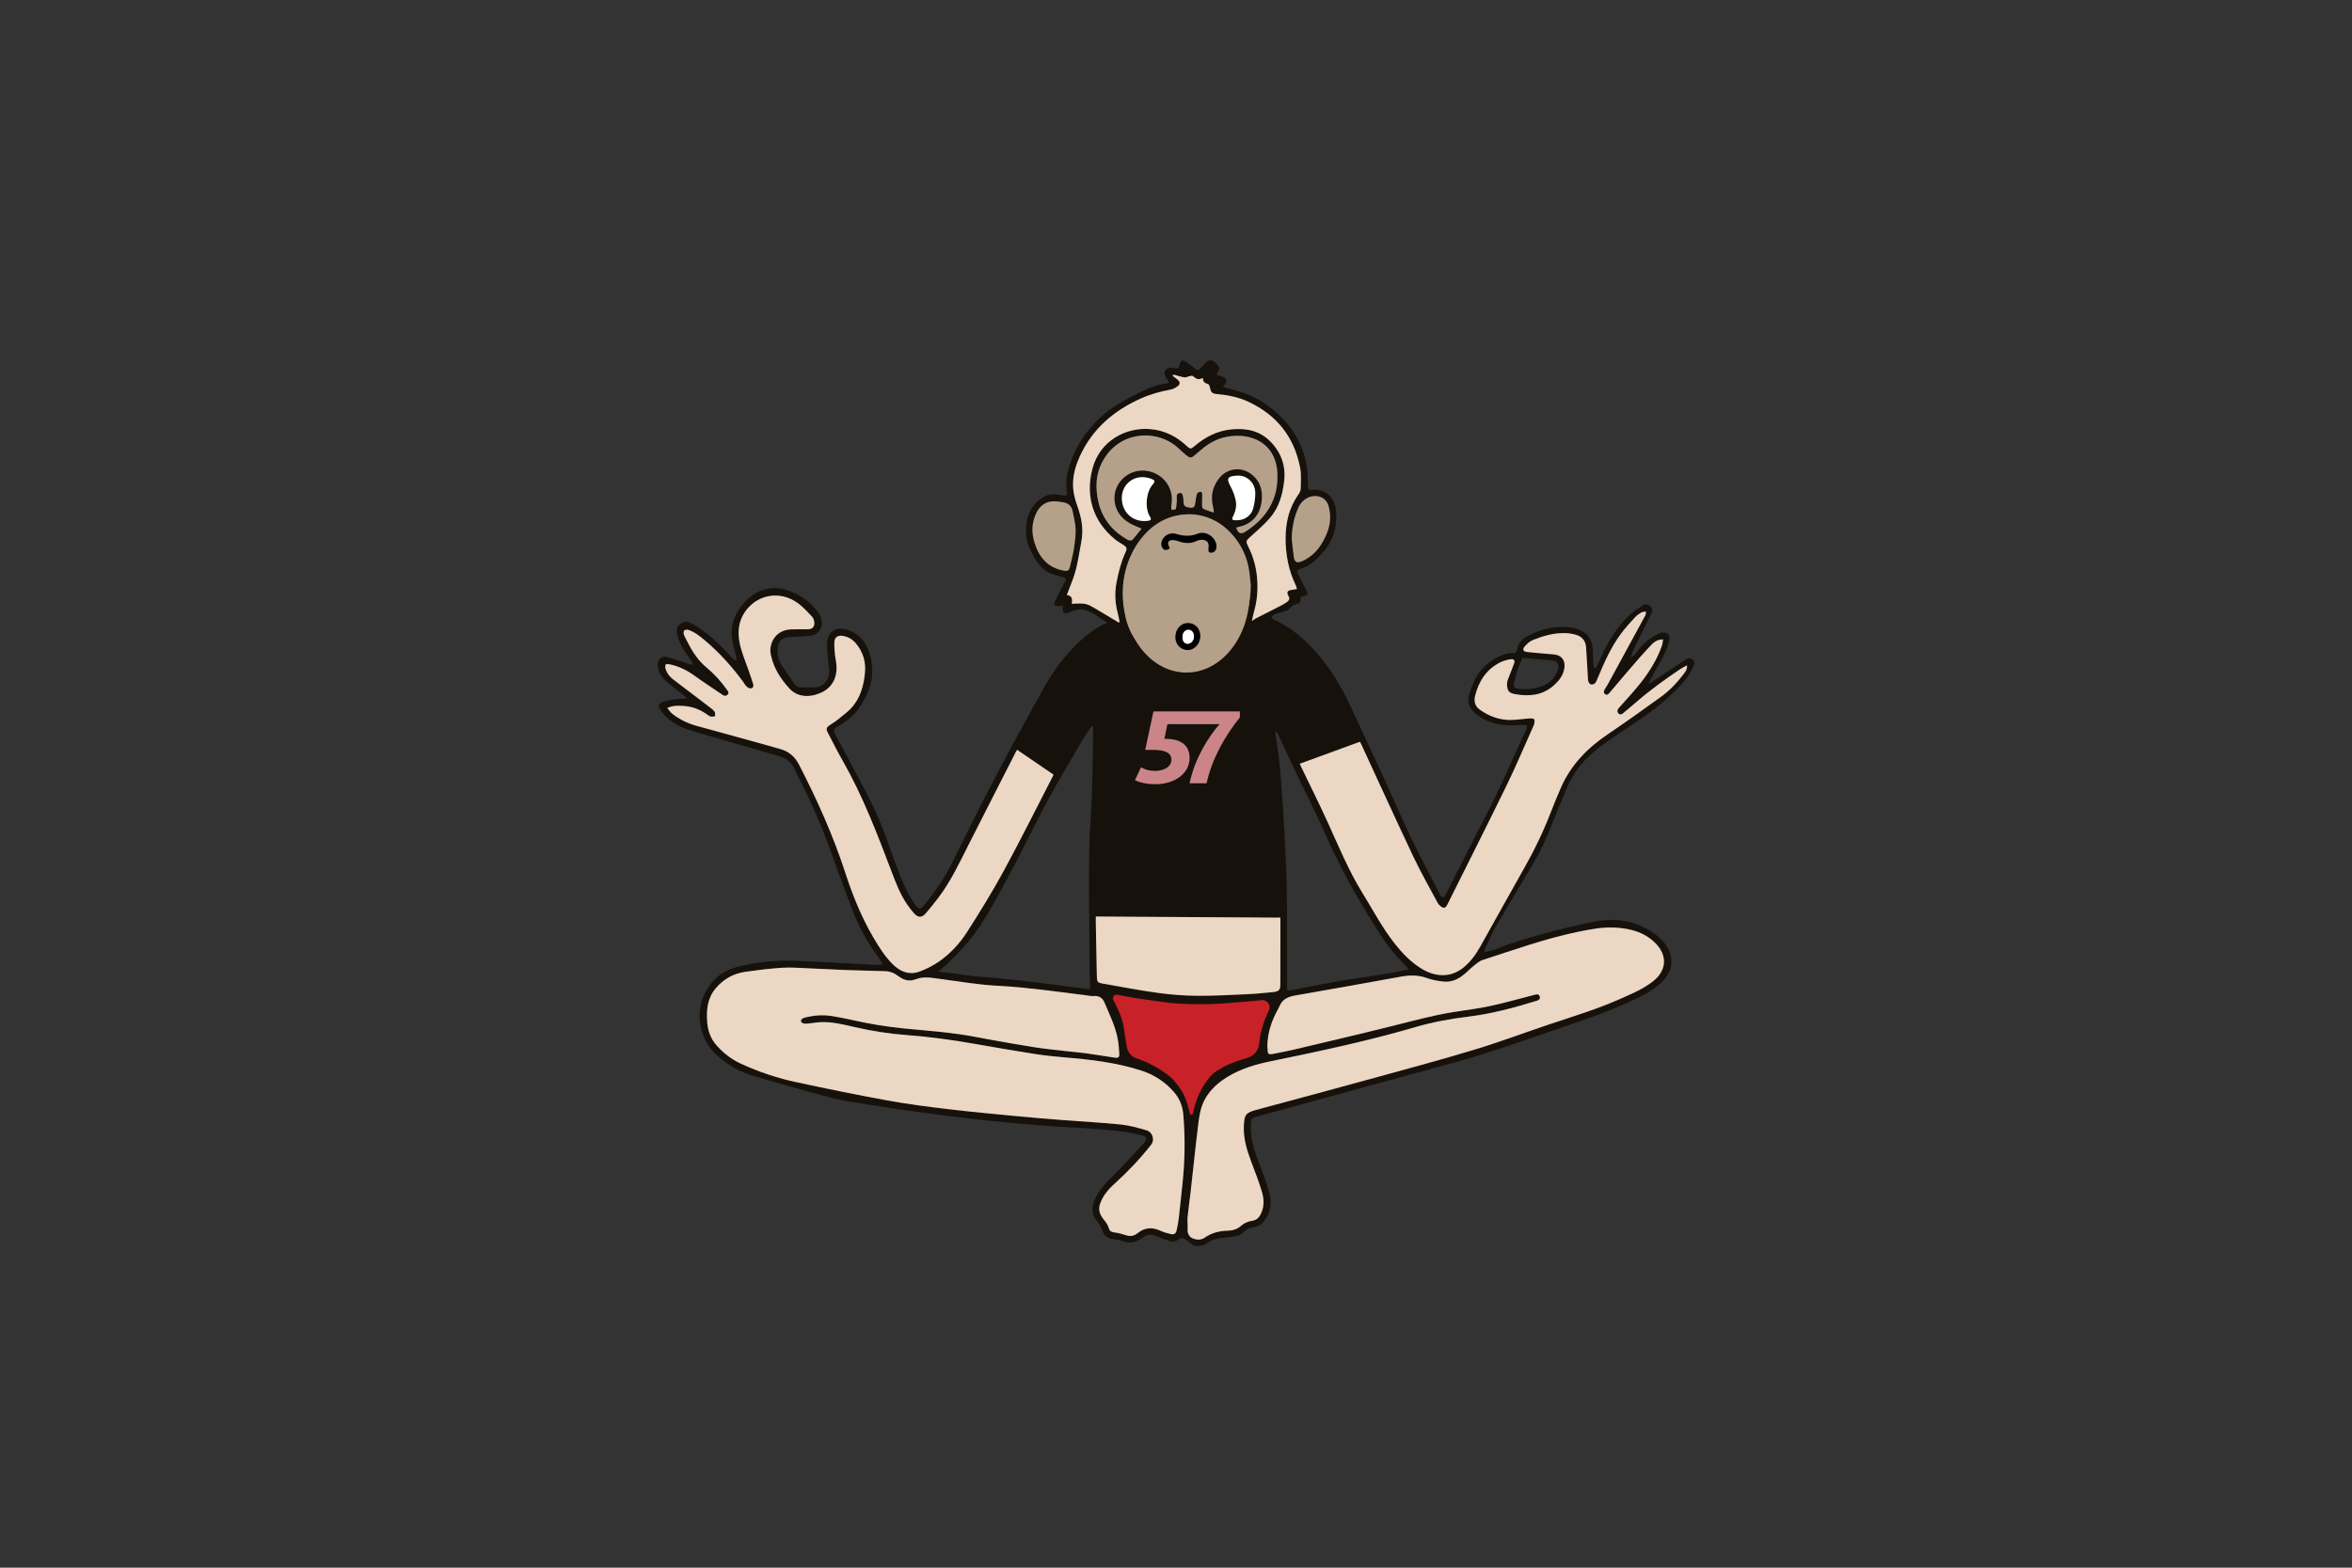 <?xml version="1.0" encoding="UTF-8"?><svg id="Layer_1" xmlns="http://www.w3.org/2000/svg" viewBox="0 0 720 480"><rect x="0" y="0" width="720" height="480" fill="#333333" stroke="none"/><defs><style>.cls-1{fill:#ebd7c3;}.cls-2{fill:#fff;}.cls-3{fill:#b5a08a;}.cls-4{fill:#cb8589;}.cls-5{fill:#c82128;}.cls-6{fill:#16110b;}</style></defs><path class="cls-6" d="m338.99,190.71c-2.29-1.48-4.23-3.11-6.65-3.9-1.76-.58-3.4.07-5.01.69-1.64.62-2.17.23-1.95-1.48.02-.15,0-.3,0-.64-.47.09-.89.24-1.3.22-.44-.03-.94-.14-1.28-.39-.15-.11-.07-.71.08-1,1-2.01,2.05-3.99,3.08-5.98.54-1.04.43-1.25-.71-1.57-1.25-.36-2.53-.64-3.72-1.14-2.27-.97-3.75-2.83-4.94-4.91-1.29-2.24-2.38-4.6-2.48-7.22-.18-4.36.97-8.23,4.74-10.85,1.55-1.08,3.39-1.44,5.3-1.02.35.08.72.07,1.07.14,1.31.26,1.59.07,1.38-1.23-.55-3.44.25-6.67,1.48-9.84,1.96-5.03,5-9.34,8.97-12.96,2.76-2.52,5.92-4.47,9.26-6.17,3.43-1.75,6.81-3.54,10.71-4.05.81-.11.89-.43.44-1.12-.18-.28-.39-.54-.58-.82-.88-1.32-.18-2.78,1.41-2.86.63-.03,1.26.11,1.89.16.53.04.77-.08.82-.74.04-.57.39-1.22.81-1.6.19-.17.96.11,1.34.37.92.62,1.79,1.34,2.65,2.05.75.62,1.09.63,1.76-.1.55-.6,1.08-1.23,1.66-1.8.82-.82,1.69-.85,2.57-.1.39.33.74.72,1.08,1.1.59.65.33,1.3-.09,1.89-.51.72-.28,1.06.51,1.23.38.08.77.18,1.12.34,1.16.53,1.33,1.3.54,2.26-.17.21-.34.42-.6.75.48.16.87.34,1.29.43,5.14,1.12,9.89,3.14,13.96,6.49,5.6,4.62,9.38,10.41,10.45,17.71.28,1.94.28,3.92.37,5.88.05.97.23,1.18,1.21,1.06,4.42-.54,7.07,2.81,7.37,6.41.37,4.38-.58,8.31-3.25,11.77-2.13,2.76-4.6,5.14-8.07,6.19-.72.22-.64.71-.38,1.23.82,1.66,1.62,3.32,2.48,4.96.74,1.41.68,1.66-.86,2.02-.66.16-.92.44-.82,1.11.08.55-.16.96-.71,1.1-1.08.28-2.02.73-2.71,1.68-.23.32-.77.45-1.2.6-1.17.41-2.37.75-3.52,1.19-.32.12-.55.5-.82.76.26.23.48.54.78.68,5.1,2.28,9.24,5.82,12.91,9.95,4.4,4.95,7.79,10.55,10.56,16.56,3.6,7.81,7.28,15.58,10.87,23.39,2.47,5.36,4.74,10.82,7.31,16.13,2.91,6.03,6.05,11.94,9.09,17.9.12.24.26.49.45.68.55.59.96.56,1.33-.17,2.05-4.02,4.08-8.05,6.13-12.08,1.67-3.3,3.31-6.61,5.04-9.88,3.5-6.62,6.65-13.4,9.69-20.24,1.23-2.77,2.53-5.5,3.77-8.27.73-1.63.62-1.71-1.13-1.68-1.87.04-3.76.16-5.62-.02-3.42-.32-6.51-1.59-9.11-3.89-1.68-1.49-2.03-3.35-1.42-5.46.75-2.61,1.72-5.13,3.48-7.24,2.22-2.67,5-4.54,8.43-5.33.55-.13,1.14-.02,1.72-.07.58-.04.91-.34.99-.97.25-1.93,1.41-3.24,3.05-4.15,3.26-1.8,6.76-2.85,10.48-2.88,2.48-.02,4.97.14,7.1,1.73,1.65,1.23,2.42,2.91,2.54,4.9.11,1.75.11,3.51.2,5.27.01.26.24.5.37.75.22-.18.53-.31.64-.53.7-1.44,1.35-2.91,2.04-4.36,1.96-4.14,4.48-7.92,7.7-11.16,1.28-1.29,2.92-2.24,4.44-3.27.8-.54,1.55-.2,2.22.38.69.59.76,1.3.39,2.05-1.81,3.69-3.65,7.37-5.45,11.07-.35.71-.6,1.48-.89,2.21.1.08.2.15.3.23.48-.48,1.05-.91,1.43-1.46,1.76-2.52,4-4.44,6.76-5.77.37-.18.8-.34,1.2-.35,1.8-.03,2.46.85,2.03,2.61-.7,2.86-2.13,5.39-3.58,7.91-.97,1.69-1.95,3.38-2.77,5.24.61-.35,1.24-.68,1.83-1.07,2.99-2,5.97-4.02,8.96-6.01.83-.55,1.74-1.23,2.72-.41.98.82.38,1.8,0,2.66-1.19,2.72-3.2,4.81-5.25,6.89-4.88,4.95-10.65,8.73-16.41,12.55-3.04,2.02-6.09,4.08-8.88,6.43-3.64,3.06-6.3,6.94-8.15,11.33-1.98,4.71-3.91,9.45-5.82,14.19-1.84,4.54-4.4,8.69-6.91,12.87-3.05,5.09-6.1,10.18-9.05,15.33-1.15,2.02-2.02,4.2-3.01,6.31-.13.27-.17.57-.32,1.06,1.27-.32,2.47-.48,3.55-.92,5.67-2.31,11.56-3.93,17.46-5.5,4.23-1.13,8.52-2.08,12.81-2.95,6.24-1.27,12.14-.29,17.55,3.18,1.91,1.22,3.6,2.74,4.72,4.71,2.13,3.75,1.6,7.66-2.15,11.08-2.6,2.37-5.68,3.86-8.82,5.32-8.95,4.15-18.35,7.05-27.63,10.3-8.96,3.13-17.94,6.21-27.11,8.7-8.92,2.42-17.83,4.87-26.74,7.31-9.29,2.54-18.57,5.09-27.86,7.64-1.95.53-3.9,1.08-5.86,1.6-.85.22-1.23.7-1.3,1.6-.32,4.02.66,7.78,2.09,11.49,1.27,3.3,2.57,6.61,3.5,10.01.83,3.03.45,6.07-1.52,8.71-.86,1.16-2.08,1.74-3.46,1.97-1.1.19-2.07.54-2.85,1.41-.9.99-2.16,1.3-3.43,1.48-1.17.16-2.34.24-3.52.37-1.6.17-3.06.73-4.37,1.64-1.09.76-2.3.87-3.56.75-.22-.02-.44-.18-.63-.31-.82-.57-1.63-1.15-2.44-1.73-.61-.44-1.21-.47-1.83,0-.93.71-1.97.92-3.08.52-1.23-.44-2.47-.85-3.66-1.36-1.6-.7-3.05-.72-4.5.42-2.02,1.59-4.25,1.86-6.66.84-.65-.28-1.41-.32-2.12-.4-1.49-.17-2.74-.75-3.27-2.21-.48-1.33-1.17-2.49-2.02-3.61-1.39-1.82-1.51-3.83-.65-5.92,1.25-3.04,3.46-5.34,5.74-7.63,3.31-3.32,6.47-6.79,9.63-10.26.92-1.01.62-1.87-.73-2.18-2.23-.51-4.48-1.01-6.76-1.27-3.51-.41-7.05-.66-10.57-.91-3.2-.23-6.41-.34-9.61-.55-2.8-.19-5.6-.45-8.41-.68-2.29-.19-4.57-.37-6.86-.59-2.43-.23-4.87-.5-7.3-.77-2.73-.31-5.45-.63-8.18-.96-2.27-.28-4.53-.58-6.8-.89-3.08-.41-6.16-.81-9.23-1.26-3.64-.53-7.28-1.08-10.92-1.68-3.27-.54-6.58-.93-9.78-1.77-8.44-2.23-16.85-4.56-25.2-7.06-4-1.2-7.54-3.43-10.65-6.26-2.85-2.59-4.43-5.84-4.99-9.62-.66-4.47.53-8.47,3.19-12.04,2.24-3,5.37-4.64,8.95-5.47,5.74-1.34,11.56-1.92,17.46-1.64,3.84.18,7.68.36,11.52.56,4.41.23,8.83.47,13.24.7.18,0,.36.01.55,0,.81-.03.98-.3.54-1.01-.46-.75-.96-1.47-1.48-2.18-3.11-4.23-5.53-8.85-7.41-13.72-2.66-6.89-5.08-13.87-7.66-20.79-2.45-6.56-5.31-12.93-8.5-19.16-.55-1.08-1.09-2.17-1.6-3.27-.91-1.98-2.44-3.17-4.52-3.76-5.81-1.67-11.61-3.37-17.41-5.06-3.59-1.05-7.2-2.05-10.77-3.18-2.3-.73-4.39-1.94-6.19-3.54-.89-.79-1.63-1.78-2.28-2.78-.51-.78-.24-1.64.63-1.96,1.15-.42,2.37-.69,3.58-.87,1.27-.19,2.57-.2,4.15-.31-.55-.53-.89-.92-1.3-1.24-1.75-1.38-3.65-2.61-5.24-4.16-1.4-1.36-2.51-3.03-2.41-5.19.07-1.42,1.35-2.55,2.71-2.15,2.38.69,4.72,1.49,7.08,2.25.23.07.46.14.93.08-.27-.56-.45-1.18-.82-1.66-1.74-2.24-3.19-4.62-3.95-7.4-.31-1.13-.35-2.13.54-3.02.96-.96,2.2-1.25,3.34-.72,1.44.66,2.78,1.57,4.07,2.5,3.31,2.38,6.12,5.31,8.86,8.3.3.32.67.57,1.01.86.1-.04.19-.07.29-.11-.04-.45-.02-.9-.12-1.34-.37-1.62-.87-3.21-1.16-4.84-.67-3.83.34-7.29,2.69-10.32,1.98-2.56,4.39-4.57,7.66-5.34,3.42-.8,6.52.08,9.51,1.64,2.64,1.38,4.9,3.23,6.58,5.72,1.48,2.19,1.35,4.53-.43,6.08-.57.5-1.44.81-2.2.89-2.2.21-4.41.21-6.61.39-1.98.16-3.07,1.26-3.27,3.25-.2,1.92.15,3.76,1.23,5.39,1.25,1.89,2.56,3.75,3.83,5.63.51.76,1.19,1.16,2.13,1.13,1.49-.04,2.97,0,4.46-.05,2.43-.08,4.39-2.75,4.1-5.36-.29-2.6-.59-5.22-.66-7.83-.1-3.6,2.64-5.54,6.08-4.47,3.64,1.13,5.8,3.66,6.92,7.21,2.04,6.47.18,12.13-3.6,17.38-1.61,2.24-3.88,3.69-6.16,5.14-1.38.88-1.43,1.06-.68,2.47,1.73,3.26,3.56,6.48,5.26,9.76,2.6,5,5.35,9.93,7.62,15.07,2.17,4.91,3.82,10.06,5.71,15.1,1.53,4.08,3.08,8.16,5.59,11.78,1.32,1.9,1.75,1.99,3.2.2,3.3-4.08,6.23-8.41,8.57-13.13,3-6.05,5.97-12.12,9.04-18.14,2.91-5.69,5.89-11.35,8.91-16.98,2.92-5.44,5.96-10.83,8.91-16.26,1.93-3.55,4.03-6.97,6.55-10.13,3.37-4.21,7.18-7.93,11.87-10.66.58-.34,1.23-.55,2.03-.9Zm22.98,171.95c.77-7.09.89-14.23.28-21.33,0-.04,0-.07,0-.11-.22-2.52-1.12-4.83-2.8-6.78-2.74-3.18-6.14-5.38-10.12-6.66-7.6-2.44-15.49-3.36-23.43-4.02-3.02-.25-6.03-.57-9.02-1.03-5.9-.91-11.78-1.94-17.66-2.97-7.16-1.26-14.36-2.29-21.61-2.83-5.38-.4-10.69-1.24-15.95-2.44-3.5-.8-7-1.72-10.64-1.5-1.47.09-2.93.39-4.41.47-.45.02-1.18-.25-1.32-.58-.25-.59.22-1.03.87-1.22,2.84-.8,5.74-1,8.63-.53,3.21.52,6.39,1.26,9.58,1.92,5.46,1.12,10.97,1.79,16.52,2.24,4.28.35,8.56.8,12.81,1.38,3.41.46,6.78,1.2,10.18,1.8,4.4.77,8.8,1.58,13.21,2.25,3.13.48,6.29.78,9.44,1.14,1.95.23,3.92.37,5.87.64,2.96.41,5.91.91,8.88,1.34,1.09.16,1.45-.16,1.38-1.2-.09-1.42-.19-2.84-.43-4.24-.69-4.08-2.55-7.75-4.14-11.51-.56-1.32-1.66-2.02-3.18-1.92-.28.02-.57.03-.85,0-5.12-.65-10.23-1.38-15.36-1.95-4.3-.48-8.61-.96-12.93-1.16-6.07-.28-12.02-1.36-18.02-2.13-2.06-.27-4.13-.71-6.23-.23-.82.19-1.61.56-2.44.67-1.6.21-2.99-.47-4.23-1.41-1.09-.83-2.39-1.34-3.76-1.39-4.24-.13-8.48-.22-12.71-.38-3.54-.13-7.08-.35-10.62-.49-2.78-.11-5.57-.35-8.33-.18-3.74.23-7.46.71-11.17,1.23-3.67.51-6.75,2.22-9.16,5.08-2.5,2.98-2.86,6.49-2.6,10.19.2,2.75,1.05,5.2,2.89,7.28,2.12,2.39,4.6,4.31,7.51,5.63,5.33,2.43,10.86,4.32,16.57,5.55,9.41,2.03,18.85,3.96,28.33,5.69,6.09,1.11,12.24,1.9,18.39,2.63,7.12.85,14.26,1.5,21.4,2.19,4.73.45,9.47.83,14.21,1.2,5.82.45,11.66.74,17.46,1.34,2.62.27,5.21,1.03,7.75,1.76,1.84.53,2.56,2.94,1.44,4.37-3.37,4.31-7.13,8.26-11.18,11.93-1.47,1.33-2.81,2.76-3.75,4.53-1.55,2.89-1.36,4.44.73,6.95.53.64.99,1.41,1.21,2.2.25.91.77,1.17,1.74,1.29,1.17.15,2.3.46,3.42.83,1.34.45,2.56.27,3.59-.57,2.26-1.85,4.62-1.94,7.2-.72,1,.47,2.1.74,3.18.99.84.2,1.42-.28,1.6-1.1.26-1.21.52-2.42.66-3.64.37-3.09.66-6.2,1-9.29.04-.4.09-.79.13-1.19Zm26-42.21c.01.13.07.52.08.91,0,1.48.33,1.58,1.83,1.28,1.89-.38,3.8-.7,5.68-1.15,10.28-2.44,20.58-4.84,30.83-7.4,6.15-1.53,12.26-3.22,18.53-4.22,3.73-.6,7.5-1.04,11.19-1.84,4.63-1,9.2-2.29,13.79-3.48.66-.17,1.23-.22,1.46.57.23.78-.29,1.1-.93,1.29-6.62,2.05-13.3,3.86-20.18,4.77-5.78.77-11.54,1.72-17.14,3.35-14.49,4.21-29.23,7.36-44,10.38-4.67.96-9.22,2.29-13.34,4.8-3.94,2.4-6.98,5.56-8.19,10.12-.49,1.86-.68,3.8-.92,5.71-.42,3.39-.78,6.79-1.16,10.19-.34,3.1-.66,6.19-1.02,9.29-.29,2.52-.68,5.04-.92,7.57-.12,1.26.08,2.54,0,3.8-.09,1.57.31,2.32,1.79,2.86,1.21.44,2.42.39,3.48-.35,2.12-1.47,4.48-2.04,7.02-2.1,1.48-.04,2.9-.45,4.02-1.46,1.02-.91,2.19-1.36,3.5-1.58,1.16-.19,1.93-.81,2.49-1.87,1.2-2.25,1.15-4.61.47-6.9-.89-3.04-2.04-6.01-3.17-8.97-1.39-3.64-2.56-7.33-2.39-11.28.14-3.3.52-4.06,3.69-4.91,12.08-3.25,24.16-6.49,36.22-9.81,10.34-2.85,20.7-5.63,30.97-8.74,7.67-2.32,15.18-5.16,22.78-7.71,7.23-2.42,14.54-4.62,21.52-7.73,3.51-1.56,7.09-3.04,10.14-5.45,4.11-3.25,4.41-7.83.75-11.55-3.38-3.43-7.69-4.56-12.3-4.84-3.94-.24-7.78.53-11.61,1.32-9.94,2.06-19.49,5.5-29.12,8.62-.98.32-1.85,1.1-2.68,1.77-1.18.95-2.22,2.07-3.42,2.99-1.66,1.26-3.59,2.02-5.68,1.83-1.73-.16-3.49-.47-5.12-1.06-2.61-.94-5.21-.96-7.86-.49-10.8,1.93-21.58,3.92-32.39,5.77-2.37.4-4.22,1.17-5.06,3.56-.1.28-.29.53-.44.8-1.9,3.44-3.15,7.07-3.2,11.32Zm9.94-86.61c.18.4.32.72.47,1.04,2.69,5.6,5.47,11.16,8.05,16.81,3.34,7.33,6.4,14.79,10.65,21.69,3.21,5.21,6.05,10.65,9.86,15.48,2.4,3.05,5.06,5.83,8.41,7.83,3.95,2.36,8.75,2.85,12.84-.59,2.11-1.78,3.66-3.95,4.99-6.31,4.41-7.85,8.74-15.74,13.19-23.57,3.2-5.62,6.02-11.42,8.35-17.45.96-2.49,2-4.94,3.04-7.39,3.02-7.07,8.13-12.3,14.42-16.56,5.5-3.72,10.91-7.56,16.28-11.46,2.74-1.98,5.05-4.45,7.09-7.15.52-.7,1.01-1.42.9-2.5-.74.41-1.43.72-2.05,1.14-4.64,3.15-9.22,6.39-13.45,10.09-1.32,1.16-2.68,2.28-4.03,3.41-.45.38-.94.6-1.45.09-.51-.51-.38-1.04,0-1.55.09-.12.2-.22.3-.34,2.1-2.39,4.29-4.71,6.27-7.19,2.82-3.54,5.22-7.37,6.74-11.68.21-.59.23-1.25.34-1.91-1.24,0-2.36.38-3.54,1.62-2.24,2.34-4.36,4.8-6.48,7.24-2.13,2.45-4.2,4.95-6.3,7.42-.39.46-.82.91-1.45.45-.62-.46-.31-1.03-.02-1.54.3-.53.65-1.02.94-1.55,3.8-6.97,7.6-13.94,11.38-20.92.19-.36.18-.83.26-1.25-.5.1-1.08.07-1.5.31-.7.41-1.38.91-1.92,1.5-1.46,1.61-2.95,3.22-4.25,4.97-3,4.05-5.05,8.61-6.97,13.24-.27.64-.5,1.33-.92,1.86-.24.31-.84.53-1.22.47-.33-.05-.72-.51-.85-.87-.18-.5-.16-1.07-.19-1.61-.18-2.99-.32-5.99-.54-8.98-.14-1.93-1.24-3.21-3.05-3.76-1.06-.32-2.19-.5-3.3-.53-3.48-.11-6.77.85-9.95,2.13-.93.37-1.77,1.16-2.45,1.93-.84.94-.5,1.61.76,1.73,2.65.25,5.3.52,7.96.71,2.46.18,3.71,1.71,3.4,4.14-.28,2.19-1.54,3.8-3.06,5.21-3.38,3.13-7.42,3.6-11.79,2.88-2.05-.34-2.79-.93-2.7-3.47.01-.35.13-.72.25-1.05.6-1.58,1.23-3.16,1.83-4.74.44-1.15.09-1.64-1.13-1.44-1,.17-2.03.43-2.93.87-4.31,2.11-6.67,5.74-7.8,10.29-.42,1.68-.05,3.16,1.39,4.21,2.74,1.99,5.82,3.16,9.2,3.19,2.01.02,4.02-.34,6.04-.47.5-.03,1.23-.01,1.46.29.24.31.02.99-.02,1.51,0,.11-.09.22-.14.33-2.74,6.11-5.33,12.29-8.26,18.31-5.97,12.26-12.13,24.42-18.21,36.63-.5,1-1.05,1.16-1.95.5-.4-.29-.76-.71-1-1.14-2.47-4.62-5.09-9.18-7.33-13.91-5.42-11.45-10.66-22.98-15.98-34.47-.14-.29-.29-.58-.46-.91-6.16,2.25-12.24,4.47-18.4,6.73Zm-86.56-4.26c-.2.35-.34.58-.46.82-4.75,9.32-9.52,18.62-14.24,27.95-2.85,5.62-5.5,11.36-9.32,16.43-1.28,1.69-2.59,3.36-4,4.95-1.17,1.32-2.29,1.3-3.48,0-.79-.87-1.51-1.82-2.18-2.79-2.09-3.05-3.4-6.48-4.71-9.91-4.41-11.58-8.78-23.17-14.96-33.98-1.61-2.82-3.06-5.72-4.56-8.6-.65-1.25-.54-1.63.59-2.43.69-.49,1.45-.89,2.11-1.43,1.59-1.3,3.32-2.49,4.66-4.02,2.62-3,3.62-6.71,3.97-10.62.3-3.26-.57-6.17-2.61-8.73-1.04-1.31-2.36-2.16-4.01-2.47-1.6-.3-2.7.31-2.75,1.91-.06,1.88.12,3.8.46,5.66.84,4.67-.86,8.29-4.85,9.94-3.65,1.51-7.13,1.05-9.41-1.47-2.54-2.81-4.61-5.94-5.51-9.7-.2-.84-.36-1.75-.25-2.6.45-3.5,2.93-5.68,6.48-5.77,1.67-.04,3.34.01,5-.02,1.25-.02,1.97-.65,1.95-1.9-.01-.64-.22-1.44-.64-1.89-1.33-1.44-2.68-2.91-4.24-4.09-4.79-3.65-11.21-3.15-15.19,1.11-3.06,3.28-3.66,7.28-2.7,11.44.65,2.84,1.84,5.56,2.79,8.33.44,1.29.91,2.57,1.28,3.88.09.32,0,.85-.22,1.05-.22.2-.75.2-1.06.09-.39-.15-.75-.47-1.04-.79-.3-.33-.49-.76-.76-1.13-3.47-4.7-7.34-9.03-11.84-12.79-1.5-1.25-3.01-2.47-4.88-3.1-.39-.13-1.05-.1-1.31.15-.24.23-.26.9-.12,1.29.28.79.74,1.52,1.12,2.28,1.49,2.99,3.31,5.73,5.91,7.87,2.39,1.96,4.4,4.25,6.18,6.76.32.45.68.89.17,1.45-.5.54-1.03.41-1.55.06-2.86-1.94-5.76-3.82-8.56-5.84-2.35-1.7-4.86-2.94-7.7-3.51-.38-.08-1.03-.11-1.14.08-.19.33-.18.89-.05,1.29.41,1.34,1.23,2.42,2.35,3.27,3.6,2.73,7.19,5.47,10.78,8.21.65.5,1.35.97,1.85,1.6.26.33.14.97.2,1.46-.47.04-.97.2-1.39.08-.48-.13-.89-.5-1.32-.79-2.22-1.55-4.69-2.37-7.39-2.47-1.47-.06-2.95-.09-4.55.65.55.65.93,1.28,1.47,1.71,2.23,1.78,4.76,3,7.51,3.76,4.11,1.14,8.22,2.26,12.33,3.39,4.45,1.23,8.9,2.45,13.34,3.72,2.61.75,4.44,2.35,5.71,4.82,5.53,10.74,10.46,21.71,14.19,33.22,2.53,7.8,5.69,15.34,10.14,22.28,1.39,2.18,2.88,4.27,4.81,6.02,2.3,2.08,4.97,2.87,7.89,1.73,2.07-.81,4.11-1.83,5.92-3.11,3.39-2.4,6.24-5.48,8.46-8.95,3.97-6.2,7.84-12.48,11.35-18.94,5.19-9.56,10.03-19.31,15.02-28.98.04-.07.03-.17.04-.3-3.67-2.5-7.34-5.01-11.1-7.57Zm23.25-7.2c-.08-.04-.16-.08-.24-.13-.29.33-.61.64-.85,1-.81,1.24-1.64,2.47-2.38,3.75-3.54,6.1-7.19,12.13-10.53,18.34-4.08,7.57-7.75,15.35-11.85,22.9-3.75,6.9-7.31,13.96-12.32,20.09-1.87,2.29-4.03,4.33-6.11,6.44-.9.91-1.93,1.7-3.07,2.69.47.06.69.1.92.13,1.16.14,2.32.27,3.47.42,2.08.28,4.15.63,6.23.86,2.09.23,4.19.34,6.28.52,2.28.21,4.56.43,6.83.67,2.21.24,4.43.5,6.64.77,2.18.27,4.36.56,6.54.85,2.84.37,5.67.72,8.51,1.12,1.03.14,1.13.07,1.08-.99-.09-1.69-.18-3.39-.2-5.08-.05-4.18-.07-8.36-.09-12.54-.04-5.18-.11-10.37-.1-15.55,0-4,.07-7.99.2-11.98.1-3.05.38-6.1.51-9.15.16-3.51.26-7.02.35-10.53.09-3.7.14-7.39.19-11.09.02-1.18,0-2.35,0-3.53Zm7.88-31.74c.1-.06.2-.12.29-.18-.18-.84-.33-1.7-.55-2.53-.82-3.12-1.03-6.26-.43-9.44.61-3.22,1.4-6.37,2.77-9.36.54-1.18.43-1.54-.65-2.26-.86-.57-1.78-1.06-2.57-1.71-6.62-5.39-9.16-13.11-6.89-21.67,2.22-8.39,10.06-12.71,17.64-12.08,4.35.36,8.08,2.2,11.24,5.2.95.9,1.28.93,2.16.17,3.36-2.9,7.13-4.89,11.62-5.3,4.45-.41,8.54.42,11.79,3.72,3.32,3.36,4.77,7.41,4.22,12.16-.47,4.08-1.56,7.96-4.22,11.12-1.84,2.19-4.08,4.04-6.2,5.98-1.27,1.16-1.35,1.29-.61,2.85.13.27.27.54.4.82,1.39,2.93,2.15,6.04,2.38,9.26.25,3.4-.05,6.77-1.01,10.06-.24.81-.37,1.65-.61,2.71.61-.39.97-.67,1.36-.87,2.37-1.22,4.74-2.4,7.11-3.62.77-.4,1.56-.79,2.25-1.31.85-.63.89-1.11.39-2.04-.48-.9-.25-1.42.76-1.63.59-.12,1.18-.19,1.9-.3-.1-.38-.14-.74-.29-1.04-2.26-4.64-3.19-9.55-3.16-14.7.03-4.76,1.09-9.17,3.85-13.12.39-.55.76-1.25.78-1.89.04-2.17.21-4.39-.2-6.49-1.82-9.36-7.18-16.05-15.81-20.1-3.17-1.48-6.56-2.11-10.01-2.41-.99-.09-1.47-.58-1.67-1.48-.08-.35-.13-.72-.28-1.05-.1-.23-.31-.52-.52-.56-.98-.19-1.49-.73-1.43-1.75-1.66.5-1.65.48-3.13-.64-.19-.15-.61-.04-.91.02-.55.11-1.12.46-1.64.39-1.04-.14-2.04-.51-3.07-.77-.16-.04-.34.03-.54.05.04.18.04.26.07.29.47.37.96.74,1.43,1.11.78.62.89,1.38.12,1.97-.65.5-1.44.94-2.23,1.09-3.11.58-6.14,1.4-9.03,2.69-8.34,3.72-14.93,9.3-18.79,17.77-1.16,2.56-1.96,5.2-2.06,8.03-.09,2.49.48,4.86,1.32,7.18,1.28,3.55,1.94,7.15,1.21,10.95-.74,3.82-1.19,7.7-2.56,11.38-.6,1.61-1.23,3.2-1.88,4.91,1.79.17,1.68,1.44,1.54,2.72.48-.04.81-.1,1.14-.1,1.05.01,2.15-.13,3.14.13,1.03.26,1.99.86,2.93,1.4,2.4,1.4,4.78,2.86,7.16,4.29Zm40.41-11.56c-.08-.75-.2-2.22-.38-3.69-.58-4.69-2.47-8.75-5.71-12.21-5.52-5.9-13.75-7.44-20.66-3.67-4.49,2.45-7.89,6.03-9.99,10.72-2.15,4.79-2.86,9.8-2.21,15.04.57,4.57,1.68,8.85,5.14,12.18,1.06,1.02,1.94,2.28,3.11,3.15,1.37,1.02,2.97,1.75,4.47,2.59,1.08.6,2.23.87,3.49.77,1.93-.16,3.87-.26,5.8-.43,2.23-.19,4.21-.9,5.85-2.55,1.87-1.9,3.87-3.67,5.78-5.54.62-.61,1.2-1.3,1.65-2.04,2.53-4.17,3.62-8.74,3.68-14.33Zm9.07,101.92c-19-.12-37.72-.23-56.5-.34,0,.74-.01,1.4,0,2.06.1,5.33.22,10.67.31,16,.03,1.98.13,2.18,2.05,2.52,5.62.98,11.23,2.06,16.88,2.83,3.95.54,7.96.84,11.94.86,5.3.03,10.6-.28,15.9-.52,2.38-.11,4.76-.4,7.14-.61,2.26-.2,2.26-1.13,2.27-2.66.02-4.09.01-8.18.02-12.27,0-2.57,0-5.15,0-7.85Zm-1.24-56.98c-.1.03-.19.06-.29.09.04.56.06,1.12.14,1.67.31,2.1.7,4.19.94,6.29.3,2.69.52,5.4.72,8.1.26,3.47.5,6.93.72,10.4.16,2.51.26,5.01.38,7.52.18,3.75.43,7.5.52,11.25.11,4.79.11,9.57.14,14.36.03,6.21.03,12.42.03,18.63,0,.91.19,1.06,1.08.88,4.9-.94,9.8-1.92,14.72-2.8,3.37-.6,6.76-1.03,10.14-1.56,2.25-.35,4.49-.7,6.73-1.1,1.48-.26,2.95-.61,4.52-.94-.23-.28-.36-.48-.52-.65-3.07-3.11-5.87-6.46-8.23-10.12-2.75-4.27-5.38-8.62-7.89-13.04-2.2-3.87-4.23-7.83-6.19-11.82-1.83-3.72-3.41-7.56-5.19-11.31-2.01-4.24-4.14-8.42-6.16-12.66-1.94-4.07-3.81-8.18-5.71-12.26-.16-.34-.4-.64-.61-.96Zm-12.27-62.49c.58,1.75,1.4,2.17,2.72,1.33,6.68-4.24,10.37-10.24,9.88-18.26-.44-7.24-5.49-11.05-11.93-11.17-3.37-.06-6.55.83-9.37,2.73-1.37.93-2.63,2.04-3.88,3.13-1.14.99-1.55,1.06-2.72.08-.81-.68-1.59-1.4-2.37-2.13-6.01-5.64-16.89-5.58-22.4,2.63-2.54,3.77-3.14,7.87-2.42,12.3.96,5.97,4.15,10.29,9.38,13.16.35.19,1.1.21,1.31-.02,1-1.07,1.88-2.26,2.83-3.45-1.29-.58-2.49-1.01-3.58-1.63-2.83-1.61-4.55-4.08-4.71-7.32-.26-5.4,4.73-9.63,10.06-8.72,5.04.86,8.28,5.45,7.37,10.41-.08.46-.01.94-.01,1.42.66.07,1.35.23,1.46-.58.15-1.1.28-2.24.18-3.33-.07-.77.28-.97.81-1.13.61-.19.91.21,1.04.73.1.41.17.83.19,1.25.08,2.05.21,2.21,2.17,2.48.85.12,1.28-.24,1.41-1.11.15-1.05.28-2.11.57-3.12.08-.29.64-.58,1-.62.56-.06.63.42.61.89-.03,1.12-.07,2.24-.04,3.36,0,.33.12.85.34.95,1,.44,2.06.76,3.22,1.16,0-.42.02-.6,0-.77-.07-.41-.16-.83-.26-1.24-.73-3.23-.05-6.13,2.06-8.67,2.38-2.87,6.42-3.44,9.46-1.28,2.81,2,3.78,4.83,3.46,8.2-.39,4.04-2.61,6.88-6.28,7.94-.48.14-.98.25-1.54.39Zm-55.26-8.01c-2.78-.15-4.7,1.08-5.92,3.54-1.5,3.02-1.53,6.13-.53,9.27,1.42,4.44,4.12,7.55,8.94,8.4,1.22.22,1.62-.02,1.89-1.27.4-1.77.89-3.52,1.16-5.3.31-2,.6-4.03.55-6.05-.04-1.79-.54-3.57-.87-5.35-.34-1.8-1.25-2.67-3.06-2.97-.71-.12-1.44-.18-2.15-.27Zm72.25,11.47c.21,1.88.37,3.78.65,5.65.21,1.45.88,1.82,2.21,1.33.51-.19,1-.44,1.47-.7,3.19-1.81,5.08-4.68,6.43-7.97,1.1-2.7,1.3-5.5.51-8.33-.49-1.77-1.83-2.85-3.66-3.04-2.28-.24-4.58,1.21-5.6,3.54-1.33,3.03-1.96,6.2-2.01,9.53Zm70.6,36.43c-.61,1.54-1.23,2.91-1.7,4.33-.41,1.25-.68,2.54-.93,3.83-.14.75.28,1.15,1.06,1.27,2.28.35,4.53.17,6.72-.47,2.92-.85,4.97-2.68,5.79-5.7.34-1.25-.2-2.17-1.49-2.38-.8-.13-1.61-.18-2.42-.26-2.39-.22-4.79-.42-7.03-.62Zm-122.61-48.91c0,4.44,3.51,7.54,7.93,6.97,1.01-.13,1.2-.43.66-1.29-1.51-2.36-1.34-7.31.87-9.86.78-.91.69-1.26-.44-1.7-4.74-1.84-9.06,1.37-9.02,5.88Zm35.15,6.8c2.35,0,4.43-1.36,5.03-3.58.42-1.55.68-3.2.66-4.8-.05-3.19-2.64-5.54-5.72-5.28-2.39.2-3.36.52-1.88,3.23.71,1.31,1.27,2.76,1.59,4.21.38,1.71.01,3.43-.8,5.02-.47.91-.28,1.17.76,1.2.12,0,.24,0,.36,0Z"/><path class="cls-1" d="m362.24,341.33c.61,7.1.49,14.25-.28,21.33-.04.4-.09.79-.13,1.19-.33,3.1-.63,6.2-1,9.29-.14,1.22-.4,2.43-.66,3.64-.18.83-.75,1.3-1.6,1.1-1.08-.25-2.19-.52-3.18-.99-2.58-1.22-4.94-1.13-7.2.72-1.02.84-2.25,1.02-3.59.57-1.12-.38-2.25-.68-3.42-.83-.97-.13-1.49-.38-1.74-1.29-.22-.79-.68-1.56-1.21-2.2-2.08-2.51-2.27-4.06-.73-6.95.94-1.77,2.28-3.2,3.75-4.53,4.05-3.67,7.81-7.62,11.18-11.93,1.12-1.43.4-3.84-1.44-4.37-2.55-.73-5.13-1.48-7.75-1.76-5.81-.6-11.64-.89-17.46-1.34-4.74-.37-9.48-.75-14.21-1.2-7.14-.68-14.28-1.34-21.4-2.19-6.15-.73-12.3-1.52-18.39-2.63-9.47-1.73-18.91-3.66-28.33-5.69-5.71-1.23-11.24-3.12-16.57-5.55-2.91-1.33-5.39-3.24-7.51-5.63-1.84-2.08-2.7-4.53-2.89-7.28-.26-3.7.09-7.2,2.6-10.19,2.41-2.87,5.48-4.57,9.16-5.08,3.71-.52,7.44-1,11.17-1.23,2.76-.17,5.56.07,8.33.18,3.54.14,7.08.36,10.62.49,4.24.16,8.48.24,12.71.38,1.37.04,2.67.56,3.76,1.39,1.24.94,2.63,1.62,4.23,1.41.83-.11,1.62-.48,2.44-.67,2.09-.48,4.16-.03,6.23.23,6,.78,11.96,1.85,18.02,2.13,4.32.2,8.63.68,12.93,1.16,5.13.58,10.24,1.3,15.36,1.95.28.04.57.02.85,0,1.52-.1,2.63.6,3.18,1.92,1.59,3.76,3.44,7.43,4.14,11.51.24,1.4.34,2.82.43,4.24.07,1.05-.3,1.36-1.38,1.2-2.96-.43-5.91-.93-8.88-1.34-1.95-.27-3.91-.41-5.87-.64-3.15-.36-6.31-.66-9.44-1.14-4.42-.68-8.81-1.48-13.21-2.25-3.39-.59-6.77-1.33-10.18-1.8-4.26-.58-8.53-1.03-12.81-1.38-5.55-.45-11.06-1.12-16.52-2.24-3.19-.66-6.37-1.4-9.58-1.92-2.89-.47-5.79-.27-8.63.53-.65.18-1.12.62-.87,1.22.14.33.87.6,1.32.58,1.47-.08,2.93-.38,4.41-.47,3.64-.22,7.14.7,10.64,1.5,5.26,1.2,10.57,2.04,15.95,2.44,7.25.54,14.45,1.56,21.61,2.83,5.88,1.04,11.76,2.06,17.66,2.97,2.99.46,6,.78,9.02,1.03,7.94.65,15.83,1.57,23.43,4.02,3.98,1.28,7.38,3.48,10.12,6.66,1.68,1.95,2.58,4.26,2.8,6.78,0,.04,0,.07,0,.11Z"/><path class="cls-1" d="m387.96,320.44c.05-4.38,1.38-8.11,3.39-11.66.15-.27.28-.56.4-.84.9-2.09,2.67-2.79,4.91-3.17,10.81-1.85,21.59-3.84,32.39-5.77,2.65-.47,5.25-.45,7.86.49,1.63.58,3.39.9,5.12,1.06,2.09.19,4.02-.57,5.68-1.83,1.2-.91,2.24-2.04,3.42-2.99.83-.67,1.7-1.45,2.68-1.77,9.63-3.12,19.17-6.56,29.12-8.62,3.83-.79,7.67-1.56,11.61-1.32,4.61.28,8.93,1.4,12.3,4.84,3.66,3.72,3.35,8.31-.75,11.55-3.06,2.42-6.63,3.89-10.14,5.45-6.98,3.11-14.29,5.31-21.52,7.73-7.6,2.54-15.11,5.38-22.78,7.71-10.26,3.11-20.62,5.9-30.97,8.74-12.06,3.32-24.14,6.56-36.22,9.81-3.16.85-3.55,1.6-3.69,4.91-.17,3.95,1,7.64,2.39,11.28,1.13,2.96,2.27,5.93,3.17,8.97.67,2.29.72,4.65-.47,6.9-.57,1.06-1.33,1.68-2.49,1.87-1.31.21-2.48.66-3.5,1.58-1.12,1.01-2.54,1.42-4.02,1.46-2.54.06-4.9.63-7.02,2.1-1.13.78-2.42.79-3.69.26-1.05-.43-1.66-1.53-1.59-2.66.09-1.3-.12-2.62,0-3.92.24-2.53.63-5.04.92-7.57.36-3.09.68-6.19,1.02-9.29.38-3.4.73-6.8,1.16-10.19.24-1.91.43-3.85.92-5.71,1.21-4.57,4.25-7.72,8.19-10.12,4.12-2.52,8.67-3.84,13.34-4.8,14.92-3.06,29.81-6.23,44.45-10.51,5.14-1.5,10.41-2.46,15.73-3.1,7.23-.87,14.22-2.74,21.15-4.89.63-.2,1.15-.51.93-1.29-.23-.79-.8-.74-1.46-.57-4.59,1.19-9.16,2.48-13.79,3.48-3.69.8-7.45,1.24-11.19,1.84-6.27,1.01-12.38,2.69-18.53,4.22-10.25,2.56-20.55,4.96-30.83,7.4-1.88.45-3.79.77-5.68,1.15-1.5.3-1.83.19-1.83-1.28,0-.39-.06-.78-.08-.91Z"/><path class="cls-1" d="m397.91,233.84c6.17-2.25,12.25-4.48,18.4-6.73.17.33.33.62.46.91,5.31,11.5,10.55,23.03,15.98,34.47,2.24,4.73,4.86,9.29,7.33,13.91.23.44.6.85,1,1.14.9.66,1.45.5,1.95-.5,6.09-12.2,12.24-24.37,18.21-36.63,2.93-6.02,5.52-12.2,8.26-18.31.05-.11.13-.22.14-.33.04-.52.26-1.2.02-1.51-.23-.3-.96-.32-1.46-.29-2.02.13-4.03.49-6.04.47-3.39-.04-6.46-1.21-9.2-3.19-1.45-1.05-1.81-2.52-1.39-4.21,1.13-4.54,3.49-8.17,7.8-10.29.91-.44,1.93-.7,2.93-.87,1.22-.2,1.57.29,1.13,1.44-.6,1.58-1.23,3.16-1.83,4.74-.13.34-.24.7-.25,1.05-.09,2.55.65,3.14,2.7,3.47,4.37.72,8.42.25,11.79-2.88,1.52-1.41,2.78-3.02,3.06-5.21.31-2.44-.94-3.96-3.4-4.14-2.66-.2-5.31-.46-7.96-.71-1.26-.12-1.6-.79-.76-1.73.69-.77,1.52-1.56,2.45-1.93,3.18-1.28,6.47-2.24,9.95-2.13,1.11.04,2.24.21,3.3.53,1.81.55,2.91,1.83,3.05,3.76.21,2.99.36,5.98.54,8.98.03.54.01,1.12.19,1.61.13.36.52.82.85.87.39.06.98-.17,1.22-.47.42-.54.65-1.22.92-1.86,1.92-4.63,3.97-9.19,6.97-13.24,1.3-1.75,2.78-3.36,4.25-4.97.54-.6,1.23-1.1,1.92-1.5.42-.24.99-.22,1.5-.31-.08.42-.07.89-.26,1.25-3.78,6.98-7.58,13.95-11.38,20.92-.29.53-.64,1.03-.94,1.55-.29.51-.6,1.08.02,1.54.63.47,1.06.02,1.45-.45,2.1-2.48,4.17-4.97,6.3-7.42,2.12-2.45,4.24-4.9,6.48-7.24,1.18-1.24,2.31-1.62,3.54-1.62-.11.66-.13,1.32-.34,1.91-1.52,4.31-3.91,8.14-6.74,11.68-1.98,2.49-4.17,4.8-6.27,7.19-.1.11-.22.22-.3.34-.37.52-.5,1.04,0,1.55.51.51.99.29,1.45-.09,1.35-1.13,2.7-2.25,4.03-3.41,4.23-3.7,8.8-6.94,13.45-10.09.62-.42,1.31-.73,2.05-1.14.11,1.07-.38,1.8-.9,2.5-2.04,2.7-4.35,5.17-7.09,7.15-5.37,3.89-10.79,7.74-16.28,11.46-6.29,4.26-11.4,9.48-14.42,16.56-1.05,2.45-2.09,4.91-3.04,7.39-2.33,6.04-5.15,11.83-8.35,17.45-4.45,7.83-8.78,15.72-13.19,23.57-1.32,2.36-2.88,4.53-4.99,6.31-4.08,3.44-8.89,2.95-12.84.59-3.35-2-6.01-4.79-8.41-7.83-3.8-4.83-6.64-10.27-9.86-15.48-4.25-6.9-7.31-14.35-10.65-21.69-2.58-5.65-5.36-11.21-8.05-16.81-.15-.32-.29-.64-.47-1.04Z"/><path class="cls-1" d="m311.35,229.57c3.75,2.56,7.43,5.07,11.1,7.57-.02.13,0,.23-.04.3-4.99,9.67-9.83,19.42-15.02,28.98-3.51,6.46-7.38,12.74-11.35,18.94-2.22,3.47-5.06,6.55-8.46,8.95-1.81,1.28-3.85,2.31-5.92,3.11-2.92,1.13-5.59.35-7.89-1.73-1.93-1.75-3.42-3.84-4.81-6.02-4.44-6.94-7.61-14.48-10.14-22.28-3.73-11.51-8.66-22.48-14.19-33.22-1.27-2.47-3.1-4.08-5.71-4.82-4.44-1.27-8.89-2.49-13.34-3.72-4.11-1.14-8.23-2.25-12.33-3.39-2.74-.76-5.28-1.98-7.51-3.76-.54-.43-.92-1.06-1.47-1.71,1.6-.74,3.08-.71,4.55-.65,2.7.1,5.17.92,7.39,2.47.42.29.84.66,1.32.79.42.12.92-.04,1.39-.08-.05-.5.06-1.13-.2-1.46-.5-.63-1.2-1.1-1.85-1.6-3.59-2.75-7.18-5.48-10.78-8.21-1.12-.85-1.94-1.93-2.35-3.27-.12-.4-.14-.96.05-1.29.11-.19.76-.15,1.14-.08,2.83.57,5.35,1.82,7.7,3.51,2.8,2.02,5.7,3.91,8.56,5.84.52.35,1.04.48,1.55-.06.52-.56.16-1-.17-1.45-1.78-2.51-3.8-4.79-6.18-6.76-2.6-2.14-4.42-4.89-5.91-7.87-.38-.76-.83-1.49-1.12-2.28-.14-.39-.12-1.05.12-1.29.26-.25.92-.29,1.31-.15,1.87.64,3.38,1.85,4.88,3.1,4.49,3.76,8.37,8.08,11.84,12.79.27.37.46.8.76,1.13.29.32.65.64,1.04.79.31.12.85.11,1.06-.09.22-.2.31-.73.22-1.05-.38-1.31-.84-2.59-1.28-3.88-.95-2.77-2.14-5.49-2.79-8.33-.95-4.17-.36-8.16,2.7-11.44,3.98-4.26,10.4-4.76,15.19-1.11,1.55,1.18,2.91,2.65,4.24,4.09.42.45.63,1.25.64,1.89.02,1.25-.7,1.88-1.95,1.9-1.67.03-3.34-.03-5,.02-3.54.09-6.02,2.27-6.48,5.77-.11.84.05,1.76.25,2.6.89,3.76,2.96,6.89,5.51,9.7,2.28,2.52,5.76,2.98,9.41,1.47,3.98-1.65,5.68-5.27,4.85-9.94-.33-1.86-.51-3.77-.46-5.66.05-1.6,1.15-2.22,2.75-1.91,1.65.31,2.96,1.16,4.01,2.47,2.04,2.56,2.91,5.47,2.61,8.73-.36,3.9-1.35,7.62-3.97,10.62-1.34,1.53-3.07,2.72-4.66,4.02-.65.53-1.41.94-2.11,1.43-1.13.8-1.24,1.18-.59,2.43,1.5,2.88,2.95,5.78,4.56,8.6,6.17,10.81,10.55,22.4,14.96,33.98,1.3,3.43,2.62,6.86,4.71,9.91.66.97,1.38,1.92,2.18,2.79,1.19,1.3,2.3,1.33,3.48,0,1.41-1.59,2.72-3.26,4-4.95,3.82-5.07,6.47-10.8,9.32-16.43,4.72-9.33,9.49-18.64,14.24-27.95.12-.24.27-.47.46-.82Z"/><path class="cls-3" d="m382.89,179.07c-.07,5.58-1.16,10.16-3.68,14.33-.45.74-1.03,1.43-1.65,2.04-1.9,1.87-3.9,3.64-5.78,5.54-1.63,1.65-3.62,2.36-5.85,2.55-1.93.17-3.87.26-5.8.43-1.25.11-2.4-.16-3.49-.77-1.51-.84-3.1-1.57-4.47-2.59-1.17-.87-2.04-2.12-3.11-3.15-3.46-3.33-4.56-7.61-5.14-12.18-.66-5.24.06-10.26,2.21-15.04,2.1-4.68,5.51-8.27,9.99-10.72,6.91-3.77,15.14-2.23,20.66,3.67,3.24,3.46,5.13,7.52,5.71,12.21.18,1.47.3,2.94.38,3.69Zm-16.15-14.5c1.65.08,2.35.86,2.14,2.47-.03.24-.04.48-.04.72.02.55.29.82.87.8.92-.03,1.54-.7,1.6-1.75.14-2.4-2.36-4.63-4.81-4.3-.27.04-.55.06-.8.17-2.27.97-4.53.81-6.83.1-1.76-.54-3.67.49-4.28,2.17-.3.82-.25,1.62.3,2.32.48.61,1.13.54,1.73.24.63-.32.2-.79.04-1.17-.37-.85-.06-1.54.92-1.63.61-.06,1.28.06,1.86.27,1.99.72,3.93.95,5.9-.07.41-.21.93-.22,1.4-.32Zm-4.18,25.5c-2.16,0-3.83,1.87-3.85,4.31-.01,2.26,1.64,3.97,3.84,3.98,1.99,0,3.78-1.97,3.81-4.21.03-2.34-1.59-4.08-3.81-4.08Z"/><path class="cls-1" d="m342.48,190.63c-2.38-1.43-4.76-2.89-7.16-4.29-.94-.55-1.9-1.14-2.93-1.4-.99-.25-2.09-.11-3.14-.13-.33,0-.65.05-1.14.1.14-1.28.25-2.55-1.54-2.72.66-1.71,1.29-3.31,1.88-4.91,1.36-3.68,1.82-7.56,2.56-11.38.74-3.8.07-7.4-1.21-10.95-.84-2.33-1.41-4.69-1.32-7.18.1-2.83.9-5.47,2.06-8.03,3.86-8.47,10.44-14.05,18.79-17.77,2.89-1.29,5.92-2.11,9.03-2.69.79-.15,1.58-.59,2.23-1.09.77-.59.66-1.36-.12-1.97-.47-.37-.96-.74-1.43-1.11-.04-.03-.03-.11-.07-.29.19-.02.38-.08.54-.05,1.02.26,2.03.62,3.07.77.52.07,1.08-.28,1.64-.39.3-.06.72-.16.91-.02,1.48,1.12,1.46,1.14,3.13.64-.06,1.02.45,1.56,1.43,1.75.21.04.42.33.52.56.15.33.2.69.28,1.05.2.9.68,1.39,1.67,1.48,3.45.3,6.85.93,10.01,2.41,8.63,4.04,13.99,10.73,15.81,20.1.41,2.1.24,4.33.2,6.49-.01.64-.39,1.34-.78,1.89-2.76,3.95-3.82,8.36-3.85,13.12-.03,5.15.9,10.06,3.16,14.7.15.31.19.66.29,1.04-.72.11-1.31.18-1.9.3-1.01.21-1.24.74-.76,1.63.5.93.46,1.41-.39,2.04-.69.52-1.48.91-2.25,1.31-2.36,1.22-4.74,2.41-7.11,3.62-.4.2-.76.48-1.36.87.24-1.07.37-1.9.61-2.71.97-3.29,1.26-6.66,1.01-10.06-.24-3.22-.99-6.33-2.38-9.26-.13-.27-.27-.54-.4-.82-.74-1.56-.65-1.68.61-2.85,2.12-1.94,4.36-3.8,6.2-5.98,2.66-3.16,3.76-7.04,4.22-11.12.54-4.75-.9-8.79-4.22-12.16-3.25-3.3-7.34-4.13-11.79-3.72-4.49.41-8.26,2.4-11.62,5.3-.88.76-1.22.73-2.16-.17-3.16-3-6.89-4.84-11.24-5.2-7.58-.62-15.42,3.7-17.64,12.08-2.27,8.56.28,16.29,6.89,21.67.79.65,1.72,1.14,2.57,1.71,1.08.72,1.19,1.08.65,2.26-1.37,2.99-2.16,6.15-2.77,9.36-.6,3.18-.39,6.32.43,9.44.22.83.37,1.69.55,2.53-.1.06-.2.12-.29.18Z"/><path class="cls-1" d="m391.96,280.98c0,2.71,0,5.28,0,7.85,0,4.09,0,8.18-.02,12.27,0,1.54,0,2.47-2.27,2.66-2.38.21-4.76.5-7.14.61-5.3.24-10.6.55-15.9.52-3.98-.02-7.99-.32-11.94-.86-5.65-.77-11.26-1.85-16.88-2.83-1.92-.34-2.02-.54-2.05-2.52-.09-5.33-.21-10.67-.31-16-.01-.66,0-1.32,0-2.06,18.78.11,37.5.23,56.5.34Z"/><path class="cls-3" d="m378.44,161.52c.56-.14,1.05-.25,1.54-.39,3.67-1.06,5.89-3.9,6.28-7.94.32-3.37-.64-6.2-3.46-8.2-3.04-2.16-7.07-1.59-9.46,1.28-2.11,2.54-2.79,5.44-2.06,8.67.09.41.19.82.26,1.24.03.17,0,.35,0,.77-1.16-.4-2.21-.72-3.22-1.16-.21-.09-.33-.62-.34-.95-.02-1.12.01-2.24.04-3.36.01-.46-.06-.95-.61-.89-.37.04-.92.33-1,.62-.28,1.02-.41,2.08-.57,3.12-.13.86-.56,1.22-1.41,1.11-1.96-.27-2.09-.43-2.17-2.48-.02-.42-.09-.84-.19-1.25-.13-.52-.43-.91-1.04-.73-.53.16-.88.36-.81,1.13.1,1.1-.03,2.23-.18,3.33-.11.81-.8.65-1.46.58,0-.48-.07-.96.01-1.42.91-4.96-2.33-9.55-7.37-10.41-5.33-.91-10.32,3.32-10.06,8.72.16,3.24,1.88,5.71,4.71,7.32,1.09.62,2.29,1.05,3.58,1.63-.95,1.19-1.83,2.37-2.83,3.45-.21.23-.96.21-1.31.02-5.23-2.88-8.42-7.19-9.38-13.16-.72-4.44-.12-8.53,2.42-12.3,5.52-8.2,16.4-8.26,22.4-2.63.77.73,1.55,1.45,2.37,2.13,1.17.98,1.58.91,2.72-.08,1.25-1.09,2.51-2.2,3.88-3.13,2.81-1.9,6-2.79,9.37-2.73,6.44.12,11.49,3.93,11.93,11.17.49,8.03-3.2,14.02-9.88,18.26-1.32.84-2.14.42-2.72-1.33Z"/><path class="cls-3" d="m323.19,153.5c.72.09,1.44.15,2.15.27,1.81.29,2.72,1.16,3.06,2.97.34,1.78.83,3.56.87,5.35.05,2.01-.24,4.05-.55,6.05-.27,1.78-.76,3.54-1.16,5.3-.28,1.25-.67,1.49-1.89,1.27-4.82-.85-7.52-3.96-8.94-8.4-1-3.14-.97-6.25.53-9.27,1.22-2.45,3.14-3.69,5.92-3.54Z"/><path class="cls-3" d="m395.43,164.97c.04-3.33.68-6.5,2.01-9.53,1.02-2.32,3.31-3.77,5.6-3.54,1.83.19,3.16,1.26,3.66,3.04.79,2.83.6,5.63-.51,8.33-1.34,3.29-3.23,6.16-6.43,7.97-.47.27-.96.52-1.47.7-1.33.48-1.99.12-2.21-1.33-.28-1.87-.44-3.77-.65-5.65Z"/><path class="cls-2" d="m343.42,152.5c-.04-4.51,4.28-7.72,9.02-5.88,1.13.44,1.22.79.44,1.7-2.21,2.55-2.38,7.5-.87,9.86.54.85.35,1.16-.66,1.29-4.42.57-7.94-2.52-7.93-6.97Z"/><path class="cls-2" d="m378.58,159.3c-.12,0-.24,0-.36,0-1.03-.03-1.23-.29-.76-1.2.82-1.59,1.18-3.31.8-5.02-.32-1.45-.88-2.9-1.59-4.21-1.48-2.71-.51-3.03,1.88-3.23,3.07-.26,5.67,2.09,5.72,5.28.02,1.6-.24,3.25-.66,4.8-.6,2.22-2.67,3.58-5.03,3.58Z"/><ellipse class="cls-3" cx="363.19" cy="181.76" rx="19.34" ry="24.17"/><path class="cls-5" d="m364.21,340.8c.03.09.05.17.09.26.02.05.05.09.07.13,0,0,.01.01.02.02.09.05.19.09.29.09.16,0,.3-.08.42-.18.03-.05.07-.1.09-.16,0,0,0-.02,0-.03.05-.17.07-.35.11-.53.02-.11.1-.49.12-.6,0-.03,0,.03,0,0,0-.03,0,.03,0,0,0-.02,0,0,0,.04,0,0,0-.04.02-.09,1.58-6.78,5.44-10.53,5.44-10.53.33-.39.72-.73,1.14-1.01h0c2.53-1.69,5.31-2.97,8.24-3.81l.79-.23,1.01-.34c2.06-.69,3.45-2.62,3.45-4.79,0-.05,0-.1.01-.16,0-.06.03-.18.03-.23.46-3.24,1.45-6.39,2.91-9.31h0s.03-.06.04-.08c.65-1.61-.72-3.31-2.43-3.03-.37.06-.75.11-1.12.14l-8.36.7c-5.94.5-11.91.51-17.85.06-.49-.04-.98-.09-1.47-.16l-9.68-1.38-5.61-1.02c-.96-.18-1.66.89-1.12,1.71.03.04.05.08.07.12l.85,1.7c.9,1.79,1.59,3.68,2.08,5.62,0,.03.02.07.02.1l1.02,6.65c.28,1.8,1.61,3.26,3.37,3.7.04.01.08.02.12.04l.55.2c3.54,1.33,6.83,3.24,9.73,5.66.05.04.1.09.14.14l.71.85c.88.96,2.01,2.4,2.95,4.33.76,1.56,1.08,3,1.42,4.12.05.17.11.35.15.53.03.11.06.21.08.32"/><path d="m367.82,165.26c-.47.1-.99.11-1.4.32-1.97,1.01-3.91.79-5.9.07-.58-.21-1.25-.32-1.86-.27-.98.1-1.29.78-.92,1.63.16.38.59.85-.04,1.17-.6.3-1.25.38-1.73-.24-.55-.7-.6-1.5-.3-2.32.61-1.68,2.52-2.71,4.28-2.17,2.31.71,4.57.87,6.83-.1.25-.1.53-.13.8-.17,2.45-.33,4.94,1.91,4.81,4.3-.06,1.05-.69,1.71-1.6,1.75-.58.02-.85-.24-.87-.8,0-.24,0-.49.04-.72.21-1.61-.49-2.39-2.14-2.47Z"/><path class="cls-4" d="m362.55,221.73h-5.18l-.93,4.5c5.79-.13,7.72,2.56,7.72,5.86,0,4.63-4.4,8.02-10.49,8.02-2.76,0-5.06-.57-6.23-1.27l1.86-3.9c1.27.73,2.53,1.1,4.33,1.1,2,0,4.96-.87,4.96-3.43,0-2.16-2-3-5.59-3h-2.43l2.53-11.79h26.45v1.83c-4.53,5.66-8.49,12.52-10.19,20.18h-5.19c1.5-7.42,5.69-14.15,9.16-18.11h-10.78Z"/><path d="m363.64,190.75c2.22,0,3.84,1.74,3.81,4.08-.03,2.24-1.82,4.22-3.81,4.21-2.21,0-3.86-1.72-3.84-3.98.02-2.44,1.68-4.31,3.85-4.31Zm-1.66,4.29c0,1.26.6,2.05,1.57,2.06,1.02.02,1.97-1.07,1.95-2.23-.02-1.19-.68-2.01-1.63-2.04-1.09-.03-1.89.9-1.89,2.21Z"/><path class="cls-2" d="m361.98,195.05c0-1.3.8-2.23,1.89-2.21.95.02,1.61.85,1.63,2.04.02,1.17-.93,2.25-1.95,2.23-.97-.02-1.57-.81-1.57-2.06Z"/></svg>